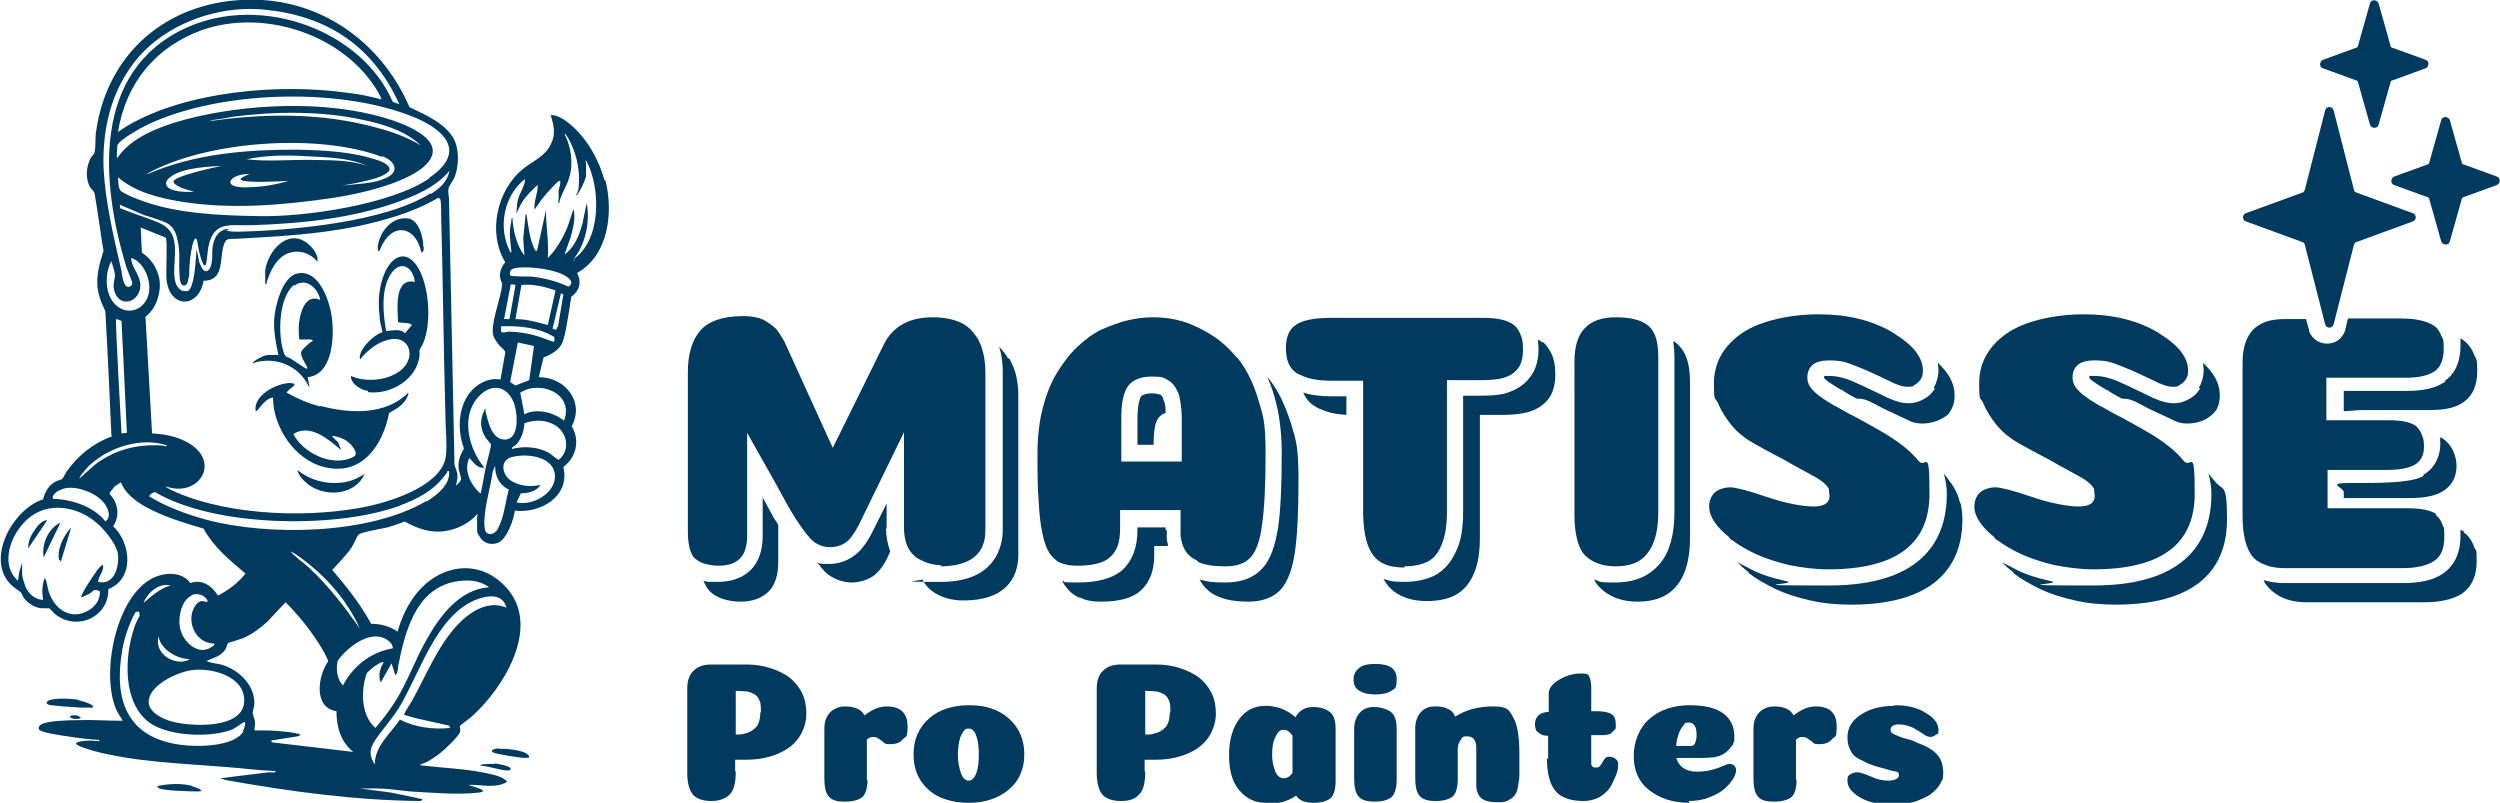 <?xml version="1.0" encoding="UTF-8"?> <svg xmlns="http://www.w3.org/2000/svg" id="Layer_1" version="1.1" viewBox="0 0 417.6 134.1"><defs><style> .st0 { fill: #003a5e; } </style></defs><path class="st0" d="M101,30.2c-.9-3.4-2.9-7-5.6-9.3-.9-.8-2.2-1.7-3.4-1.7.5,1.8.9,3.2,0,4.9-.9,2-3,2.8-4.6,4.1-4.4,3.5-6,10.7-3,15.6-.9,1.1-1.2,2.3-.5,3.6-.2,2.3-1.6,5.6-1.6,7.9,0,1,.5,1.6,1.1,2.4.3.3,1,.8,1,1.2l-.8,4.5c-2-.4-4.1.8-5.2,2.3-1.9,2.5-2,6.3-.9,9.2-.6,1.1-1,2-.9,3.2,0,.5.5,1.7.4,2,0,.2-.6.9-.8,1,0-.6.3-1,.2-1.7,0-.7-.5-1.5-.5-2,0-.2,0-.4,0-.7-.3-14.5-.6-28.9-.9-43.4,0-.6-.2-1.1-.1-1.7,0-.5.9-1.5,1.1-2.2.6-1.6.7-4.1,0-5.8-1.3-2.9-4.9-4.4-7.6-5.7C64.1,7.9,55,.7,43.8,0c-14.4-.8-25.9,7.9-27.8,22.3-.1,1,0,2.2-.2,3.1,0,.3-.6.8-.7,1.1-.7,1.4-.8,3.1-.2,4.5.2.5.8.9.9,1.3.4,2.1,1.3,8.8,1.5,9.6-.6,1.9-1.5,4.6-.8,7.2.4,1.6.7,1.9,1.1,2.9.4,7,.7,13.9,1,20.5,0,.1,0,.3.1.4-3.1,1.1-5.7,3.2-7.6,5.9-.2.3-.5,1-.7,1.2-.1.1-.9.3-1.2.5-1.1.6-1.7,1.7-2,2.9-5.5,1.8-10.3,11.3-4.3,15.1.9.6.6.6,1.1,1.4.7.9,1.8,1.6,2.9,1.7.4,0,1,0,1.3,0,.2.1.9,1,1.3,1.2,3.7,2.6,8.7.1,8.6-4.4,4.4-1.7,3.8-7.7.8-10.5,1.2-1.7.8-4-.6-5.4,0-.3.7-1,.9-1.3.1,0,1-.7,1-.6,1,2.4,3.6,3.9,5.8,4.9,2.6,1.2,5.3,2,8,2.8,1.7,3.1,4.4,5.3,7,7.5-1.2,1.6-2.9,2.8-4.6,3.7-1-1.7-2.7-2.8-4.6-2.1-1.5-2.1-4.7-1.8-6.7-.6-5.9,3.4-8.3,16.1-5.6,21.9.3.6.7,1.1,1,1.7-2.6,0-5.1-.2-7.7-.1-1.3,0-4.9.1-5.9.7-.3.2-.5.4-.4.8.2.6,4.1,1.1,4.8,1.2,1.8.3,3.6.5,5.3.6,0,.2,0,.2-.2.2-.4,0-.9-.1-1.3-.1-.5,0-1.8.1-2.2.3,0,0-.1,0-.2.2,0,.4,2.3,1,2.8,1.2,7.2,1.9,14.6,2.1,22,2.7,2.9.2,5.7.6,8.6.7-.2.4-.8.2-1.2.2-2.7.3-5.4.7-8.1,1l.9.3c10.7,1.9,21.6,3.4,32.6,3.5l.3-.3-5.2-1.1-5.3-.7c.9,0,1.7,0,2.6,0,1.9,0,3.8.3,5.8.5,3.4.2,8.1.6,11.4.2.1,0,.8-.1.8-.3l-.4-.3-2.1-.7c2.1-.1,4.5.7,6.5-.5-.7-1-2.5-1.2-3.7-1.5-3.4-.7-6.8-.8-10.2-1.2-.1,0-.6,0-.6-.2,1.1-.3,2.3-1.1,3.2-1.8.8-.6,3-2.7,3.4-3.5.2-.4,0-.9,0-1.1,0-.1,1.8-1.4,2.1-1.7,5.2-4.7,11.4-14.7,5.9-21.2-4.7-5.5-11.9-4.1-15.8,1.5-1.2,1.7-2,3.6-2.6,5.6-1.3-.9-2.8-1.3-4.4-1.3-1.8-3.3-4.1-6.2-6.5-9,1.1-1.2,2.3-2.4,3.2-3.7.4-.6.9-1.9,1.2-2.2.4-.4,3.9-1,4.8-1.2,1-.3,2-.6,2.9-1,2.1,1.2,4.4,2,6.8,1.6,2-.3,4-1.3,5.3-2.8.2,0,0,.3,0,.4,0,.7,0,1.5,0,2.2s.3.9.4,1.1c.6,1.1,1.8,1.5,3,1.1,1.6-.6,2.7-3.9,2.9-5.4,4.3.5,9.3-2.4,8.1-7.3,2.2-1.6,2.8-4.5,1.4-6.8,2.2-4.1-1.1-8.2-5.5-8.2l.8-3.3c1.1-.4,2.6-1.2,3.1-2.4.6-1.3,1-4.6,1.3-6.2,0-.5.2-1,.2-1.5,1.4-1,1.8-2.5,1-4,5.3-3,6.1-10.2,4.7-15.6ZM71.9,32.3c-7.6,4.8-23.1,6.2-32.1,6.4-.7,0-1.4,0-2-.2l.5-.3c-1.8.1-2.6,1.5-2.8,3.2-.1.7,0,1.5-.1,2.2-.3,2.2-1.4,2-1.8.9-.1-.2-.3-.5-.4-1.1-.2-1.2-.4-1.7-.4-1.7,0,0-.2,7.6-1.8,6.9-.3.1-.6,0-1-.3-2.1-1.9.4-7-1.6-9.7-.8-1.1-2.1-1.5-3.4-2-1.4-.5-3.4-1.2-4.9-1.8,0,0-.1-.6-.1-.6.2.1,3.5,1.5,4,1.7,1.2.4,3.1.9,4.1,1.5.9.6,1.3,1.5,1.5,2.5.6,2.2.2,3.9.4,6.1,0,.5.1,1.7.7,1.7.3,0,.5-.2.6-.4l.3-1.3c0-4,1-7.7,1.4-5.5.3,2.2.7,3,.9,3.5h0c0,.3.4.4.5.2.1-.2.3-2.4.4-2.9.9-4.7,3.9-3.5,7.8-3.7,8-.3,15.8-1.1,23.4-3.7,3.3-1.2,6.8-2.6,9.1-5.4-.4,1.9-1.6,2.9-3.1,3.9ZM31.5,74c-1.9-1.1-4-1.5-6.1-1.6l-1.1-19.5c1.9-1.4,2.7-4.3,2.3-6.4-.4-1.9-1.5-3.4-2.9-4.3l-.2-4.2,4.2,1.7c.3.5,0,5.8.1,6.8.4,5.1,5.4,5.1,6.2.4,3.4,0,2.7-3.5,3.3-5.7.4-1.4.7-1.3,2-1.3,7-.4,13.4-.7,20.4-2.1,4.6-1,9.3-2.3,13.4-4.7h.3c.1,0,.2.3.2.4.1.7.1,2.1.1,2.9.3,11,.4,21.9.7,32.9,0,2.2.3,4.5.1,6.7-.4,4.9-8.7,7.6-12.7,8.5-9.6,2.1-23.1,1.7-32.2-2.2-.6-.3-1.5-.6-2-1.1,5.4,2.1,9.5-3.9,3.9-7.2ZM19.5,53.3c.3.1.8.3.8.3l.9,18.7c-.2,0-.9.1-.9.1,0,0-1.1-19.2-.9-19.1ZM71.7,29.8c-6.4,4.4-21,6.5-28.6,6.3-6.2-.1-13.4-.4-19.2-2.5-.9-.3-3-1.1-3.7-1.7-.5-.4-.4-1.7-.5-2.3,2.9,2.5,6.9,3.5,10.7,4.1,8.1,1.3,16.7.6,24.9-.6,4.3-.6,13.6-2.6,16.3-6.1,3-3.9-4.6-6.5-7.3-7.3-10.1-3-23.3-2.4-33.5.3-4,1.1-8.9,2.9-11.2,6.4-.2,0,0-1.8,0-2.1.2-.9,4.2-3.1,5.1-3.5,11.8-5.6,31.3-6.2,43.5-1.6,5.5,2,10.3,5.9,3.5,10.5ZM63.9,26.1c1.4.5,3,2,1.2,3.3-1.5.9-3.1,1.1-4.8,1.3-1.1.1-2.1.2-3.2.3h0c1.7-.3,11.8-1.8,6.4-4.1-4.5-1.6-9.3-1.8-14.1-1.9-8.4,0-17,.7-24.8,4.1,0,0,0-.1,0-.1,9.9-5.5,28.6-6.8,39.2-2.8ZM34.7,20.3l1.1-.3c1-.1,2.1-.3,3.1-.5,6.9-.9,14.8-1,21.6.5,3.4.7,7.2,1.8,9.8,4.3-2.3-1.4-4.8-2.3-7.5-3-9.1-2.5-18.8-2.4-28.2-1ZM48.2,30.2s-3.1,1.1-7.3,1.1-2.3-2.4.8-2.2c0,0-1.6.5-1.5.9.2.4,3.3.5,8.1.2ZM41.2,26.6c3.3-.7,6.7-.7,10.1-.5,3.4.2,6.9.2,10,1.6,0,0,0,0,0,0-3.2-1.1-6.7-.9-10-1-3.1,0-7.2.3-10.1-.1ZM32.4,32c-1.4.2-5.5,0-4.5-1.9,1.6-1.9,5.6-2.2,9.1-2.4-3.7.8-7.9,1.9-8,2.6-.1.7,2.1,1.4,3.4,1.7ZM19.7,22.1c1.3-8.2,6.3-14.3,14.1-17.1,10.4-3.6,23.7.8,29.3,10.3.1.2.7,1.2.6,1.3-1.9-.5-3.8-.9-5.7-1.1-11.2-1.6-26.8-.3-36.7,5.5l-1.7,1.1ZM17.3,28.2c-.2-5.8.9-11.6,4.2-16.5C26.1,4.6,35.6.8,44,1.6c10,.9,18.1,5.6,22.7,15.8-.3-.1-.9-.3-1.1-.4C60.5,5.2,43.9-1.1,31.2,4.6c-15.9,7.2-14.4,25.8-10.1,40,.2.6.9,2.2,1,2.6,0,.4-.2.6-.5.7-1,.3-1.2-2-1.3-2.6-1.3-5.7-2.7-11.4-3-17.2ZM18.6,43.5c0,.2.6,2,.6,2.3,0,1.1-.5,1.7,0,3.1.8,2.2,3.4,1.8,4.1-.3.7-2.2-1.3-3.6-1.4-5.5,2.1.5,3.8,4.2,2.7,6.7-1,2.3-3.7,2.8-5.4,1-1.9-1.9-1.6-5.7-.5-7.3ZM10.7,81.6c2-.5,5,.6,6.4,2.1.8.8,1.7,2.6.5,3.4-.9-1.2-2.3-2.1-3.7-2.7-1.7-.7-3.3-1-5.1-1.1-.1-.9,1.2-1.5,1.9-1.7ZM19.6,92c.5,2.1-.3,5.9-3.2,5.2,0-1,1-1.7.8-2.8-.2-.2-1.2,1.1-1.2,1.2-.3.4-2.7,3.9-2.4,4.2.4-.2.9-.4,1.3-.6.7-.4.7-1,1.8-.4,0,1.4-.7,2.4-1.8,3.1-2.9,1.8-5.7,0-6.7-2.9-.3-.8-.3-1.7-.7-2.5-.5,1.2-.5,2.4-.3,3.7-1.3,0-2.4-1-2.9-2.1-.2-.5-.6-1.7-.6-2.2v-1.9l-.5,1.6-.2,1.4c-3.4-3-.8-8.8,2.4-10.9,3.3-2.3,7.9-1.3,10.8,1.3,1.2,1,3,3.2,3.4,4.7ZM16,77.5l-2.7,2.4c-.2-.2,1.6-2.2,1.9-2.4,3.3-2.9,8.5-4.5,12.7-3.1-.1.3-.7,0-1,0-4.1-.2-7.6.7-10.9,3.1ZM32,99.4c1-.4,2.3,0,2.7,1-.2.3-.5,0-.9,0-1,0-1.7,1.5-1.8,2.4-.3,2.3,1.3,4.7,3.8,4.7,0,.3,0,.2-.1.3-2.5,2.2-5.5-.8-5.7-3.4-.2-1.6.4-4.2,2-4.9ZM28.5,97.8c-1.8.5-3.1,1.7-4.5,2.9.6-1.7,2.6-3.4,4.5-2.9ZM26.5,106.2c0,1.5,2.2,3.8,5.2,3.9-1.9,1.3-6.1-.5-5.2-3.9ZM24.9,116.7c.6-2.6,5.1-4.6,7.5-4.8,3.2-.3,8.4,1.1,8.4,5.1,0,5-9.4,4.4-12.5,3.4-1.5-.5-3.9-1.7-3.4-3.7ZM40.7,122.1c-1.5,2.7-7.9,2.7-10.6,2.3-8.9-1.2-11.1-7.5-9.7-15.7.3-1.8,1-4.2,2.2-6.4.5-.3.8-.2.7.6-.4.7-.7,1.4-.9,2-1.6,4.8-2,12.6,2.7,15.9,3.2,2.2,10.2,2.5,13.8,1,.4-.2,1.8-1.2,1.9-1.2.4,0-.1,1.3-.2,1.5ZM45.3,123.7l4.4-.7.5-.2c0-.3-2.5-.6-2.8-.6-1.6-.2-3.3-.2-4.9-.2,0-.5.1-.8.1-1.3,0-.5-.4-1.3-.4-1.6,0-.3.3-1.2.3-1.6,0-3.2-2.7-5.7-5.6-6.5-.8-.2-1.6-.2-2.4-.6,1.1-.5,2.5-.8,3.2-2,.1-.2.3-.9.4-1,0,0,2-.6,2.5-.8,1.6-.7,2.9-1.7,4.1-2.8l3-3.2c2,2,3.9,4.3,5.5,6.8.3.4,1.7,2.8,1.6,3.1-1.7,2.4-2.5,7.7,1.4,8.3,0,2.6.7,5.1,2.8,6.8l-13.6-1.6ZM84.6,101.5c-3.1-1.3-6.1.7-8.2,2.9-3.4,3.7-5.2,8.4-7.6,12.7-.2.3-1.4,2.2-1.3,2.3,2.5.8,5,1.2,7.5,1.8l.2.4c-2.8.3-5.9-.1-8.4-1.4-1.6,2.4-4.2,4.4-4.2,7.5-1-1.6-.9-2.6.1-4.1,1.2-1.8,2.7-3.4,3.9-5.3,3.5-5.7,6.1-15.1,12.6-18,1.9-.8,4.7-1.4,5.4,1.2ZM66.5,111.3c1.1-5.5,2.8-12.7,9.3-14.1,2-.4,4.2-.4,5.9.9-4.8.3-8.1,4.6-10.3,8.5-2,3.4-3.3,7.3-5.4,10.6-1,1.6-2.1,3-3.3,4.4-2.8-2.5-2.2-7.2-1.4-9.2.8-.8,1.7-1.5,2.5-1.8,0,0,.2,0,.3,0-.6,1-1,2.3-.5,3.4l1.8-3.2.6,1.9c.3.2.5-1,.5-1.2ZM63.9,106.5c.7.2,1.8,1,1.7,1.8-3.6.6-6.7,3-8.3,6.2-1-1-1.2-2.7-.9-4.1,1.6-2.3,5-4.8,7.5-3.9ZM60.1,105c-2.5-3.6-5.2-7.1-8.4-10.1-1.1-1-2.3-1.8-3.2-2.8.5.2,1.1.6,1.5.9,4.2,3,8,7.2,10.1,12ZM71.2,83.7c-9.5,5.6-26.3,5.9-36.8,3.1-3.2-.9-6.6-2.1-9.5-3.9.2-.4.6-.6,1-.7,10,5.9,30.1,6.1,40.5,2.4,3.5-1.3,6.2-2.7,8.3-5.7,0-.1,0-.3.3-.2.3,2.2-2.1,4.1-3.8,5.1ZM85.3,47.6c.1-.2.8-.1.8.1l-1,5.6h-.9s1.1-5.7,1.1-5.7ZM80.2,82.4c-1.6-1.4-2.8-3.9-1.8-5.9.7.7,1.3,1.8,2.5,1.6-2.6-3.1-4-8.5-1-11.8,2.1-2.3,4.7-2,5.9.9.7,1.7,1.1,6.6-1.8,6.2-2-.3-2.5-3.2-2.9-4.7,0-.1,0-.3,0-.3-.2-.2-.2,0-.2.2-.8,1.5-.7,3.2.3,4.6.2.3.8.9.8,1,.1.3-.6,2.7-.7,3.2-.4,1.6-.6,3.3-1,5ZM85.2,63.9l1.3-6.7,2.7.6-.8,5.7-2.3.9-.9-.6ZM83.2,88.3c-.4.7-1.3,1.3-2,.6-.3-.4-.3-1.3-.3-1.8.1-2.7,1-5.6,1.4-8.3l.4-1c0,1.8.7,3.2,2.3,4-.6,2-.8,4.7-1.8,6.4ZM86.3,83.9l.7-1.5c1.2,0,2.6-.3,3.3-1.4-1.7.4-3.8.2-5.2-.9-1.4-1.2-1.5-3.4.6-3.8,2.5-.6,7,0,7,3.3,0,2.9-3.9,5-6.5,4.3ZM93.3,76.8c-.6-.3-1-.8-1.7-1.2-1.8-1-4.2-1.1-6.1-.6,0-.4.5-.5.7-.7.9-1,1.3-2.2,1.4-3.6,1.6-.6,3.4-.6,4.9.2,2.3,1.2,2.9,4.4.7,6ZM94.3,70.3c0,0-.9-.6-1.1-.7-1.6-.9-3.9-1.3-5.6-.4l-.7-3.6c3.3-2.2,9.1.2,7.3,4.7ZM92.6,57.1c-1-.2-1.9-.7-3-1-1.3-.4-3.2-.7-4.6-.7-.3,0-1.1.3-1.3,0v-.9c3.1-.1,6.3.2,8.9,1.8v.9ZM86.1,53.3l1-5.7c1.9-.2,3.9.3,5.7.9l-1.3,5.8c-1.8-.5-3.6-1-5.4-1ZM93.1,54.6l-.2.5-.6-.2,1.4-5.9.4.2-.9,5.4ZM95,47.9c-2-.9-4.1-1.5-6.3-1.7-.5,0-3.4,0-3.5-.2-.2-1.1.6-1.2,1.4-1.3,2.2-.2,6.6.3,8.3,1.7.6.5.8,1.1,0,1.5ZM96.1,43.4c0,0-.3.2-.4,0,2.1-2.5,2.9-6.3,2.3-9.5l-.7,3.4c-.5,1.9-1.3,4-3,5.2l1-2.8c.4-1.5.9-3.2.5-4.8l-1,3c-.8,1.9-1.8,3.7-3.3,5.2.2-2.6-.3-5.3-.3-8l-1.5,6.8c-.3,0-.2,0-.3-.1-.9-1.6-1.1-3.8-1.4-5.6,0-.1,0-.5-.2-.4l-.4,4,.2,2.9c-1.3-1.7-1.9-4.2-2-6.3-.2,0-.2.4-.2.6-.4,2.1-.2,2.8,0,4.8,0,.1.1.4-.1.4-2.2-4-1.2-9.5,2.4-12.3,0,1.2-.9,2.3-1.2,3.5-.2.8-.1,1.5-.3,2.3.4-.6.6-1.3,1-1.9.6-1,1.7-2.1,2.6-2.9.1,1.4-.7,2.7-.5,4.1.5-.7,1-1.5,1.6-2.2.3-.4,2.2-2.5,2.5-2.6.2,0,.2.1.2.3,0,.5-.3,1-.3,1.5,0,.6.1,1.3-.1,1.9h.2c.3-1.5,1.3-2.8,1.7-4.3.7-2.3.3-5.1-.8-7.2.3,0,.2,0,.3.2,1.5,2.2,2.3,5.5,2.1,8.1,0,.6-.1,1.4-.5,1.9.3,0,.2,0,.3-.2.4-.5,1.4-2.5,1.4-3.1s0-1.4,0-2.1c0,0-.2-.3,0-.4,2.5,4.5,2.6,13.6-2.3,16.6Z"></path><path class="st0" d="M13.1,116.9c-1-.2-4.3-.4-5.1.2-.6.4.2.7.6.7,1.5.2,3.5.3,5,.4.6,0,1.3,0,1.9,0,.5-.5-2.1-1.2-2.3-1.2Z"></path><path class="st0" d="M32.2,131.3c-1.8-.5-4-.4-5.9,0,0,.2.1.3.3.4,1,.4,5.2.5,6.4.5.2,0,.4,0,.6-.1.2-.2-1.2-.7-1.4-.7Z"></path><path class="st0" d="M83.5,125c-.4,0-1.9.2-1.1.7.6.3,4.5.9,5.3.9.3,0,.5,0,.7-.1,0-.1,0-.3-.2-.4-.6-.8-3.8-1.1-4.8-1Z"></path><path class="st0" d="M82.7,127.6c-.7,0-1.5,0-2.2.1-.2,0-.2,0-.2.2,1.4.1,3,.7,4.4.8.2,0,.5,0,.6-.2.1-.6-2.3-.9-2.7-1Z"></path><path class="st0" d="M11.7,119.6c0,.7,1.8.5,1.8.3-.5-.5-1.2-.5-1.8-.3Z"></path><path class="st0" d="M53.5,67.9c-2-.5-3.8-1.3-5.6-2.3-.1-.2,1.1-1,1.3-1.3,0-.4-.9-.3-1.1-.3-2.2.2-5.8,2.1-5.4,4.7.4-.1.6-.6.9-.9.5-.6,1.2-1.3,2-1.4,0,4.9,3.6,10.4,8.5,11.6,6.3,1.6,9.8-3.5,10.9-9,1-.6,2-1.1,2.7-2.1.2-.3.6-1,.5-1.3-3.8,3.8-9.8,3.5-14.7,2.2ZM58.4,76.6c-3.3,1.2-7.8-1-9.4-4.1,2.8-1.8,5.9.9,8,2.7,0,0-.5-1.3-.6-1.4-.2-.2-1-.9-.9-1,1.5.2,2.8.8,3.6,2.1.6,1,.4,1.3-.7,1.7Z"></path><path class="st0" d="M61.4,65.5c3.8.5,8.3-2.1,8.7-6.2,0-.3-.1-.6,0-.8,0-.2.5-.9.6-1.2,1.4-3.4,1-9.1-.7-12.3-1.8-3.3-4.3-2.6-5.7.5-1,2.2-1.2,4.9-.9,7.2,0,.9.3,1.9.5,2.8-1.5.4-4,2.9-3.8,4.4.2.2.2-.1.4-.3,1.1-1.2,2.6-2.4,4.2-2.8,3.7-1.1,5,2.9,2.2,5.1-2.2,1.7-5.8,2-8.3.9,0,1.4,1.8,2.4,2.9,2.5ZM67.6,55.6c-.8-.7-2-.4-3.1-.3-.5-2.8-.9-6.8.7-9.4,1.6-2.6,3.8-1.4,4.1,1.2-3.5-.8-2.9,4.6-2.8,6.7.1.2,2,0,2.3.5l-1.1,1.3Z"></path><path class="st0" d="M44.5,47.3c.6-1.9,1.5-4,3.4-4.9,1.8-.8,3.9-.2,5.1,1.3.3-1.1-.9-2.5-1.7-3.1-3.3-2.5-6.6,1.4-7,4.6,0,.6,0,1.4,0,2s.2.2.2.2Z"></path><path class="st0" d="M63.4,41.9c1.7-4.7,5.9-4.6,7,.3.5-.2.4-.8.3-1.2,0-1.4-.8-4.3-2.5-4.5-2.7-.4-4.8,2.2-5.1,4.7,0,.1,0,1,.2.7Z"></path><path class="st0" d="M49.7,78.6c.2.9,1.1,1.8,1.9,2.4,2.9,2.1,7.7,1.7,9.3-1.8l-1.5.8c-3.1,1.3-7,.7-9.6-1.4Z"></path><path class="st0" d="M51.7,64.7l-.3-1.7c4-.4,4.4-6.2,4.1-9.3-.2-2.8-2-8.9-5.9-8-2.5.6-3.7,5.6-3.8,7.7-.1,2,.3,4,.7,5.9h-1.7c-.7,0-2.2.8-2.7,1.4,3.8-1.3,7.8.3,9.5,3.9ZM49.2,47.7c1.9-1.4,3.9.4,4.3,2.4-2.7-1.2-3.5,2.6-3.6,4.5,0,.7,0,1.4.1,2.1.6,0,1.3,0,1.9,0,0,0,.2.1.3.1v.2c-.4.1-1.8,1.4-1.9,1.8-.1.8.7,1.9,1,2.5,0,.1.1.2,0,.3-.3,0-2.1-1.3-2.6-1.6-.7-.5-.9-.1-1.3-1.1-1-2.9-.9-9.2,1.7-11.3Z"></path><path class="st0" d="M7.3,93.1l2.8-5.8c-2,.9-3.2,3.6-2.8,5.8Z"></path><path class="st0" d="M10,93.5c0,.2,0,.2.2.2l1.7-5.6c-1.2,1.2-2.5,3.8-2,5.5Z"></path><path class="st0" d="M5.9,88.4c-.7.9-1.2,2-1.2,3.2l3.2-4.7c-.9,0-1.6.9-2.1,1.6Z"></path><path class="st0" d="M52.4,74.5c0,0,0,0,0-.1h0Z"></path><g><path class="st0" d="M122.9,128.9c0,1.8-.3,3.1-1,3.8s-1.7,1.1-3.1,1.1-2.4-.4-3-1c-.6-.7-1-1.9-1-3.7v-14.1c0-1.4.4-2.4,1.1-3,.7-.7,1.7-1,2.9-1h5.9c1.4,0,2.8.2,4,.6,1.2.4,2.3.9,3.2,1.6s1.6,1.6,2.1,2.6c.5,1.1.7,2.2.7,3.5s-.5,2.9-1.4,4.1c-.9,1.2-2.1,2-3.6,2.6-1.5.6-3.2.9-5,.9h-1.9v1.9ZM127.1,119c0-.8,0-1.5-.2-1.9-.2-.5-.4-.8-.8-1.1-.4-.2-.8-.4-1.3-.5-.5,0-1.1-.1-1.9-.1v7.3c.6,0,1.2,0,1.6-.2.5-.1.9-.3,1.3-.6s.7-.6.9-1.1c.2-.5.3-1.1.3-1.8Z"></path><path class="st0" d="M144.9,130.3c0,1.3-.3,2.3-.8,2.8-.6.5-1.5.8-3,.8s-2.2-.3-2.7-.9c-.5-.6-.7-1.6-.7-3v-8.2c0-.8.1-1.4.4-2s.7-1,1.2-1.3c.5-.3,1.1-.5,1.8-.5,1.7,0,2.8.5,3.3,1.5,1.3-1,2.5-1.5,3.7-1.5,2.3,0,3.5,1.1,3.5,3.3s-.3,1.6-.8,2.2c-.5.6-1.2.8-2,.8s-.9,0-1.2-.3-.6-.4-.8-.6c-.3-.2-.5-.3-.9-.3-.5,0-.9.2-1.1.5v6.7Z"></path><path class="st0" d="M161.8,134.1c-1.7,0-3.3-.3-4.7-.9-1.4-.6-2.5-1.6-3.3-2.8s-1.2-2.7-1.2-4.4c0-2.5.9-4.5,2.6-6,1.7-1.5,4-2.2,6.7-2.2s4.9.7,6.6,2.2c1.7,1.5,2.6,3.5,2.6,6s-.9,4.5-2.6,5.9c-1.7,1.4-3.9,2.2-6.6,2.2ZM163.5,126c0-1.2-.1-2.2-.4-3-.3-.9-.7-1.3-1.3-1.3s-.7.2-1,.7c-.3.4-.5,1-.6,1.6-.1.6-.2,1.3-.2,2.1,0,1.1.2,2.1.5,3,.3.9.8,1.3,1.3,1.3s1-.4,1.3-1.3c.3-.8.4-1.8.4-3Z"></path><path class="st0" d="M191.3,128.9c0,1.8-.3,3.1-1,3.8-.7.8-1.7,1.1-3.1,1.1s-2.4-.4-3-1c-.6-.7-1-1.9-1-3.7v-14.1c0-1.4.4-2.4,1.1-3,.7-.7,1.7-1,2.9-1h5.9c1.4,0,2.8.2,4,.6,1.2.4,2.3.9,3.2,1.6.9.7,1.6,1.6,2.1,2.6s.7,2.2.7,3.5-.5,2.9-1.4,4.1-2.1,2-3.6,2.6c-1.5.6-3.2.9-5,.9h-1.9v1.9ZM195.5,119c0-.8,0-1.5-.2-1.9-.2-.5-.4-.8-.8-1.1-.4-.2-.8-.4-1.3-.5-.5,0-1.1-.1-1.9-.1v7.3c.6,0,1.2,0,1.6-.2.5-.1.9-.3,1.3-.6s.7-.6.9-1.1c.2-.5.3-1.1.3-1.8Z"></path><path class="st0" d="M211.4,134.1c-1.8,0-3.2-.7-4.4-2.1-1.2-1.4-1.7-3.4-1.7-5.9s.6-4.5,1.7-6c1.1-1.5,2.6-2.2,4.4-2.2s3.5.6,5,1.9c.6-1.1,1.6-1.7,2.9-1.7s2.1.3,2.8.8,1,1.5,1,2.9v8.7c0,1.3-.3,2.3-.8,2.8-.6.5-1.5.8-2.9.8s-2.4-.4-2.9-1.2c-1.4,1-3.1,1.4-5,1.4ZM215.9,122.9c-.4-.6-.9-1-1.5-1s-1,.4-1.4,1.3c-.4.8-.5,1.8-.5,2.9s.2,1.9.5,2.7c.3.8.8,1.2,1.4,1.2s1.1-.3,1.5-.9v-6.2Z"></path><path class="st0" d="M226.1,113.4c0-.7.3-1.3.9-1.8.6-.5,1.5-.7,2.7-.7,2.4,0,3.6.8,3.6,2.5s-.3,1.6-.9,2c-.6.4-1.5.6-2.7.6s-1.9-.2-2.6-.6-1-1-1-1.9ZM233.3,130.3c0,1.3-.3,2.3-.8,2.8-.6.5-1.5.8-2.9.8s-2.2-.3-2.7-.9c-.5-.6-.7-1.6-.7-3v-8.2c0-1.1.3-2,.9-2.7.6-.7,1.4-1,2.4-1s2.1.3,2.8.8,1,1.5,1,2.9v8.7Z"></path><path class="st0" d="M246.6,124.9c0-1.2-.5-1.9-1.5-1.9s-.8.2-1.1.6c-.3.4-.5.9-.5,1.5v5.1c0,1.4-.3,2.3-.8,2.8-.6.5-1.5.8-2.9.8s-2.2-.3-2.7-.9c-.5-.6-.7-1.6-.7-3v-8.2c0-1.1.3-2,.9-2.7.6-.7,1.4-1,2.4-1s1.6.1,2.1.4c.6.2,1,.7,1.3,1.3,1.7-1.1,3.8-1.7,6.3-1.7s2.7.6,3.4,1.9c.7,1.2,1,3.3,1,6.1s0,2.5,0,3.4c0,.9-.2,1.6-.3,2.3-.1.6-.4,1.1-.7,1.4s-.7.5-1.1.7-.9.2-1.6.2c-1.2,0-2.1-.2-2.7-.7-.5-.5-.8-1.2-.8-2.1v-6.2Z"></path><path class="st0" d="M258.6,126.8v-3.9c-.6,0-1-.1-1.3-.3s-.6-.4-.7-.6c-.1-.3-.2-.6-.2-1,0-1.3.8-2,2.3-2.1v-3.1c0-.8.6-1.6,1.8-2.3,1.2-.7,2.4-1,3.6-1s1.2.2,1.4.6c.2.4.3,1.1.3,1.9v3.8h.9c1.2,0,2.1.2,2.5.5.5.3.7.9.7,1.7s0,.7-.2.9-.4.4-.6.6-.7.2-1.1.3c-.4,0-.9,0-1.6,0h-.6v3.7c0,.4,0,.6,0,.9s0,.4.1.5.2.2.3.3c.1,0,.3,0,.4,0,.3,0,.5,0,.7-.3s.3-.4.4-.6.2-.4.4-.6.4-.3.6-.3c.5,0,.9.1,1.2.4.3.2.4.5.4.9,0,.6-.1,1.2-.4,1.9s-.6,1.4-1,2c-.4.6-1.1,1.2-1.8,1.6-.8.4-1.7.6-2.6.6-2.2,0-3.8-.6-4.7-1.7-.9-1.1-1.4-2.9-1.4-5.5Z"></path><path class="st0" d="M282.2,134.1c-2.7,0-4.9-.7-6.7-2.1-1.8-1.4-2.6-3.3-2.6-5.7s.9-4.7,2.6-6.2c1.7-1.5,4-2.3,6.7-2.3s4.5.5,5.7,1.4c1.2.9,1.8,2.2,1.8,3.8s0,.6-.1.9c0,.3-.2.6-.4.8-.2.3-.4.5-.7.8s-.6.4-.9.6c-.4.2-.8.3-1.3.4-.5,0-1,.1-1.6.1h-4.7c.2.7.6,1.3,1.2,1.7.6.4,1.3.6,2.2.6s1.9-.1,2.9-.4c.4-.1.9-.3,1.4-.5.5-.2.9-.4,1.1-.4.4,0,.7.1.9.3.2.2.3.5.3.8s-.2.9-.5,1.4c-.4.6-.8,1.1-1.5,1.7s-1.5,1-2.5,1.4c-1,.4-2.2.6-3.4.6ZM280,124.6c1.5,0,2.4,0,2.5,0,.3,0,.6-.2.7-.6.1-.3.2-.7.2-1.2,0-1.4-.4-2.1-1.3-2.1s-.6.2-.9.5-.6.8-.8,1.4c-.2.6-.4,1.3-.4,2Z"></path><path class="st0" d="M300.1,130.3c0,1.3-.3,2.3-.8,2.8-.6.5-1.5.8-3,.8s-2.2-.3-2.7-.9c-.5-.6-.7-1.6-.7-3v-8.2c0-.8.1-1.4.4-2s.7-1,1.2-1.3c.5-.3,1.1-.5,1.8-.5,1.7,0,2.8.5,3.3,1.5,1.3-1,2.5-1.5,3.7-1.5,2.3,0,3.5,1.1,3.5,3.3s-.3,1.6-.8,2.2c-.5.6-1.2.8-2,.8s-.9,0-1.2-.3-.6-.4-.8-.6c-.3-.2-.5-.3-.9-.3-.5,0-.9.2-1.1.5v6.7Z"></path><path class="st0" d="M316.5,117.8c2.1,0,3.8.4,5.2,1.3,1.4.8,2.1,1.8,2.1,2.8s-.1.6-.4.8c-.2.2-.6.4-.9.4s-.7-.1-1.1-.4-.8-.5-1.1-.7-.8-.5-1.4-.7c-.6-.2-1.2-.3-1.8-.3s-1.3.3-1.3.8.2.7.7.9c.4.2,1.1.5,1.9.7.9.2,1.5.5,1.9.7,1.7.6,2.8,1.3,3.4,2.1.6.7.9,1.7.9,2.9s-.2,1.2-.5,1.8c-.3.6-.8,1.1-1.5,1.7-.7.5-1.6.9-2.7,1.3-1.1.3-2.4.5-3.9.5-2.9,0-5-.7-6.4-2-.7-.6-1-1.3-1-2s.1-.8.4-1c.3-.2.7-.4,1.2-.4s1.3.3,2.3.7c1,.5,2,.7,2.9.7s1.8-.3,1.8-.9-.3-.6-1-.7c-.6-.2-1.5-.4-2.5-.7-1-.3-1.9-.6-2.5-1-1-.4-1.7-.9-2-1.6-.4-.6-.6-1.4-.6-2.3,0-1.6.7-2.8,2.2-3.8,1.5-1,3.4-1.5,5.7-1.5Z"></path></g><g><path class="st0" d="M404.8,79.5c-2.3,1.5-10.8,1.1-13.3,1.2s0,.8,0,1.5c0,.6,0,1,0,1,.3,0,.9,0,1.7,0,3,0,8.8,0,9.1,0,3,0,5.1-.4,6.6-1.8,2.3-2.1,1.7-6.4-.8-8.1-.5-.4-.5-.3-.5.3.2,2.3-.8,4.6-2.8,5.7h0Z"></path><path class="st0" d="M411.6,88.8c-.2-.1-.4-.2-.6-.3,0,.3,0,.6,0,1,0,3.6-1.6,5.4-2.9,6.3-1.6,1.1-3.8,1.6-6.8,1.6h-19.7c-1.3,0-2.5-.2-3.5-.5.2.5.5.9.8,1.2.5.6,1.1,1,1.9,1.5,1.3.7,2.8,1,4.5,1h19.7c2.7,0,4.7-.5,6.2-1.4,1.6-1.1,2.5-2.9,2.5-5.4s-.1-1.6-.4-2.4c-.4-1.1-1-2-1.8-2.5Z"></path><path class="st0" d="M408.5,63.7c-1.5,1.1-3.6,1.6-6.5,1.6h-10.5v3.4c0,0,2.7-.2,2.7-.2h11.6c2.6,0,4.5-.4,5.8-1.4,1.4-1,2.2-2.7,2.2-5.1s-.2-1.9-.5-2.7c-.4-1.1-1.1-2-2-2.6,0,0-.2-.1-.3-.2,0,.4,0,.8,0,1.2,0,3.4-1.4,5.1-2.6,5.9Z"></path><path class="st0" d="M369.8,80.2c-.3-.4-.6-.7-.9-1.1.3,1.1.5,2.2.5,3.4,0,7-3.4,15.3-19.7,15.3s-4.8-.2-7-.7c-2.3-.5-4.3-1.1-6-2h0c-.8-.4-1.5-.8-2.3-1.2.5.5,1.1,1.1,1.8,1.6h0c0,.1.2.2.2.3,1.3,1,2.8,1.8,4.4,2.6,1.7.8,3.6,1.4,5.8,1.9,2.2.5,4.5.7,6.8.7,15.4,0,18.6-7.7,18.6-14.2s-.7-4.6-2.1-6.5h0Z"></path><path class="st0" d="M367.5,64.9c-.5.9-1.3,1.5-2.1,1.9-1.8.9-3.7.8-6.9-.9-1.4-.7-3-1.4-4.7-2.2-1.4-.6-2.7-.9-3.9-.9s-.7,0-.9,0c0,0,0,0,0,.1s0,.1,0,.2c0,.1.4.5,1.2,1,.6.4,1.1.7,1.8,1.1h.2c0,.2.2.2.3.3.2.1,1.7,1,2,1.1.1,0,.3,0,.4,0,1.1,0,2.4.8,3.9,1.6,1.7.8,3.2,1.5,4.7,2.2,1.3.6,3.5.4,5-.4.6-.4,1.2-.8,1.7-1.5.4-.7.6-1.5.6-2.4,0-1.3-.4-2.6-1.3-3.8-.4-.6-.9-1.1-1.5-1.7,0,.4.1.8.1,1.2,0,1.1-.3,2.1-.8,3Z"></path><path class="st0" d="M323.2,64.9c-.5.9-1.3,1.5-2.1,1.9-1.8.9-3.7.8-6.9-.9-1.4-.7-3-1.4-4.7-2.2-1.4-.6-2.7-.9-3.9-.9s-.7,0-.9,0c0,0,0,0,0,.1s0,.1,0,.2c0,.1.4.5,1.2,1,.6.4,1.1.7,1.8,1.1h.2c0,.2.2.2.3.3.2.1,1.7,1,2,1.1.1,0,.3,0,.4,0,1.1,0,2.4.8,3.9,1.6,1.7.8,3.2,1.5,4.7,2.2,1.3.6,3.5.4,5-.4s1.2-.8,1.7-1.5c.4-.7.6-1.5.6-2.4,0-1.3-.4-2.6-1.3-3.8-.4-.6-.9-1.1-1.5-1.7,0,.4.1.8.1,1.2,0,1.1-.3,2.1-.8,3Z"></path><path class="st0" d="M333.3,90c0,0,.2.2.3.2,1.2.9,2.6,1.7,4.1,2.4,1.6.7,3.4,1.3,5.5,1.8,2.1.4,4.2.7,6.5.7,11.3,0,16.9-4.2,16.9-12.6s-.6-3.9-1.9-5.6c0,0,0,0,0,0-1.3-1.6-3.4-3.3-6.6-5.1-1-.6-2.2-1.2-3.6-2-1.4-.7-2.5-1.3-3.3-1.8-.2-.1-.4-.2-.6-.3-.6-.4-1.2-.7-1.9-1.2,0,0,0,0,0,0-.9-.6-1.5-1.2-1.9-1.7-.4-.5-.6-1.1-.6-1.7,0-1.9,1.2-2.9,3.6-2.9s3.1.4,4.9,1.1c1.8.7,3.4,1.5,4.9,2.2,1.5.8,2.6,1.1,3.3,1.1s.9,0,1.2-.3c.4-.2.7-.5,1-.9.3-.4.4-.9.4-1.5,0-1-.3-1.9-1-2.9-.8-1.2-2.2-2.3-4.1-3.5-3.4-2-7.5-3-12.3-3s-9.9,1.1-12.9,3.2c-3,2.1-4.6,4.9-4.6,8.3s.2,2.2.7,3.4c.5,1.2,1.3,2.5,2.3,3.7.6.7,1.2,1.3,1.9,1.8.6.5,1.3.9,2,1.3,1.1.6,2.3,1.3,3.5,1.9,1.2.6,2.2,1.2,2.9,1.6.7.4,1.5.8,2.2,1.2.7.4,1.3.7,1.8,1,.4.3.8.5,1.2.9.3.3.6.6.7.9,0,0,0,.2,0,.3,0,.2.1.5.1.7s0,.2,0,.3c-.1,1.1-1,1.6-2.7,1.6s-4.6-.5-7.8-1.6c-3.2-1.1-5.3-1.6-6.1-1.6s-2,.3-2.6.9c-.6.6-.9,1.4-.9,2.3s.3,1.7.9,2.6c.6.9,1.4,1.7,2.4,2.5Z"></path><path class="st0" d="M327.4,84c-.3-1.3-.9-2.6-1.8-3.7h0c-.3-.5-.6-.8-.9-1.2.3,1.1.5,2.2.5,3.4,0,7-3.4,15.3-19.7,15.3s-4.8-.2-7-.7c-2.3-.5-4.3-1.1-6-2h0c-.8-.4-1.5-.8-2.3-1.2.5.5,1.1,1.1,1.8,1.6h0c0,.1.2.2.2.3,1.3,1,2.8,1.8,4.4,2.6,1.7.8,3.6,1.4,5.8,1.9,2.2.5,4.5.7,6.8.7,15.1,0,18.5-7.5,18.6-13.9,0,0,0-.2,0-.3,0-.9-.1-1.9-.3-2.7Z"></path><path class="st0" d="M289,90c0,0,.2.2.3.2,1.2.9,2.6,1.7,4.1,2.4,1.6.7,3.4,1.3,5.5,1.8,2.1.4,4.2.7,6.5.7,11.3,0,16.9-4.2,16.9-12.6s-.6-3.9-1.9-5.6c0,0,0,0,0,0-1.3-1.6-3.4-3.3-6.6-5.1-1-.6-2.2-1.2-3.6-2-1.4-.7-2.5-1.3-3.3-1.8-.2-.1-.4-.2-.6-.3-.6-.4-1.2-.7-1.9-1.2,0,0,0,0,0,0-.9-.6-1.5-1.2-1.9-1.7-.4-.5-.6-1.1-.6-1.7,0-1.9,1.2-2.9,3.6-2.9s3.1.4,4.9,1.1c1.8.7,3.4,1.5,4.9,2.2,1.5.8,2.6,1.1,3.3,1.1s.9,0,1.2-.3c.4-.2.7-.5,1-.9.3-.4.4-.9.4-1.5,0-1-.3-1.9-1-2.9-.8-1.2-2.2-2.3-4.1-3.5-3.4-2-7.5-3-12.3-3s-9.9,1.1-12.9,3.2c-3,2.1-4.6,4.9-4.6,8.3s.2,2.2.7,3.4c.5,1.2,1.3,2.5,2.3,3.7.6.7,1.2,1.3,1.9,1.8.6.5,1.3.9,2,1.3,1.1.6,2.3,1.3,3.5,1.9,1.2.6,2.2,1.2,2.9,1.6.7.4,1.5.8,2.2,1.2.7.4,1.3.7,1.8,1,.4.3.8.5,1.2.9.3.3.6.6.7.9,0,0,0,.2,0,.3,0,.2.1.5.1.7s0,.2,0,.3c-.1,1.1-1,1.6-2.7,1.6s-4.6-.5-7.8-1.6c-3.2-1.1-5.3-1.6-6.1-1.6s-2,.3-2.6.9c-.6.6-.9,1.4-.9,2.3s.3,1.7.9,2.6c.6.9,1.4,1.7,2.4,2.5Z"></path><path class="st0" d="M280,57.3c-.1-.1-.3-.2-.5-.3.1.8.2,1.7.2,2.7v25.8c0,3.8-.8,6.7-2.4,8.6-1.7,2.1-4.2,3.2-7.5,3.2s-2.4-.2-3.5-.5c.2.5.5.9.9,1.3.5.5,1.1,1,1.9,1.4,1.3.7,2.8,1,4.5,1,2.9,0,5.1-.9,6.6-2.8,1.4-1.8,2.1-4.4,2.1-7.9v-25.8c0-1.8-.2-3.3-.7-4.5-.4-1-1-1.7-1.7-2.3Z"></path><path class="st0" d="M269.9,94.6c2.4,0,4.2-.7,5.3-2.2,1.2-1.5,1.8-3.8,1.8-6.9v-25.8c0-1.6-.2-2.9-.6-3.8-.3-.7-.7-1.2-1.2-1.6-1.2-.9-3-1.3-5.3-1.3-4.6,0-6.9,2.4-6.9,7.3v25.7c0,3.2.6,5.5,1.7,6.7.4.4.9.8,1.5,1.1,1,.5,2.2.8,3.7.8Z"></path><path class="st0" d="M257.6,57.2c-.2-.2-.4-.3-.7-.5,0,.5.1,1.1.1,1.6,0,1.9-.5,3.6-1.5,4.8-.9,1.2-2.2,2-3.7,2.5-1.2.4-2.7.5-4.5.5h-2.9v19.3c0,2.7-.3,4.8-1.1,6.5-.8,1.9-2,3.3-3.6,4.2-1.4.7-3.1,1.1-5.2,1.1s-2.4-.2-3.4-.5c.2.4.5.8.8,1.2.6.7,1.3,1.2,2.1,1.6,1.2.6,2.7.9,4.4.9s3.4-.3,4.7-1c1.3-.7,2.4-1.9,3.1-3.6.7-1.6,1-3.6,1-6.1v-20.4h4c1.7,0,3.1-.2,4.2-.5,1.3-.4,2.4-1.1,3.2-2.1.8-1,1.2-2.4,1.2-4.1s-.2-2.3-.5-3.2c-.4-.9-.9-1.7-1.6-2.3Z"></path><path class="st0" d="M225,66.2h-2.5c-1.9,0-3.5-.2-4.8-.6.5,1.2,1.3,1.9,2,2.3.2.1.5.3.7.4h.1c1.2.6,2.7.9,4.4,1v-3.1Z"></path><path class="st0" d="M234.6,94.6c1.6,0,2.9-.3,3.9-.8,1-.5,1.8-1.5,2.3-2.8.6-1.4.9-3.2.9-5.5v-22h5.7c1.5,0,2.8-.1,3.8-.4,1-.3,1.8-.8,2.3-1.5.6-.7.9-1.8.9-3.1s-.1-1.9-.4-2.6c-.3-.7-.6-1.2-1.1-1.6-1-.8-2.7-1.2-4.9-1.2h-26c-1.7,0-3.1.2-4.1.5-1,.3-1.8.8-2.3,1.5-.5.7-.8,1.7-.8,3,0,2.1.6,3.5,1.9,4.3.2.1.5.2.7.3,1.2.6,2.9.9,5.1.9h5.2v2.2s0,2.2,0,2.2v18.1c.1,3.2.7,5.5,1.8,6.8.4.5.9.9,1.5,1.2,1,.5,2.2.7,3.6.7Z"></path><path class="st0" d="M194.7,88.6v-.5h-4.7v.5c0,2.9-.9,5.1-2.5,6.6-1.6,1.4-4.1,2.1-7.4,2.1s-1.9-.1-2.7-.3c.1.2.3.5.4.7.7,1,1.5,1.7,2.4,2.1h.2c.9.5,2.1.7,3.5.7,3.1,0,5.3-.6,6.7-1.9,1.4-1.3,2.2-3.2,2.2-5.8v-1.6h2.3c0-.4-.2-.8-.2-1.3,0-.4,0-.9,0-1.4Z"></path><path class="st0" d="M212.2,63.6c-.1-.2-.3-.4-.5-.6.4.9.8,1.9,1.1,3,.9,2.9,1.3,6.2,1.3,9.8,0,5.5-.2,9.5-.6,12.3-.5,3.1-1.3,5.4-2.6,6.8-1.4,1.6-3.5,2.4-6.2,2.4s-3.1-.2-4.3-.5c.3.7.8,1.3,1.4,1.8.4.4.9.7,1.6,1,1.3.6,3,.9,5.2.9s4.2-.7,5.4-2.1c1.1-1.3,1.9-3.3,2.3-6.2.4-2.7.6-6.6.6-12.1s-.4-6.6-1.3-9.5c-.9-2.8-2-5.2-3.4-7Z"></path><path class="st0" d="M190,69.8v4.5h2.7v-.2c0-2.9.5-4,.9-4.4.3-.3.6-.6,1.1-.7,0-.5,0-.9-.1-1.3,0-.4-.2-.8-.3-1v-.2c-.3-.5-.5-.6-.5-.6-.2,0-.6-.2-1.4-.2s-1.5.2-1.8.5c0,0-.6.9-.6,3.7Z"></path><path class="st0" d="M200.2,93.9c1.1.5,2.6.7,4.5.7s3.3-.5,4.2-1.5c.9-1,1.6-2.8,1.9-5.4.4-2.6.6-6.5.6-11.9s-.4-6.3-1.2-9c-.8-2.7-1.9-4.9-3.1-6.5-.2-.3-.4-.5-.7-.8-1.1-1.3-2.4-2.5-3.8-3.4-1.7-1.1-3.4-1.9-5-2.4-1.7-.5-3.3-.7-5-.7s-2.8.2-4.2.5c-1.4.3-2.8.9-4.3,1.5-1.5.7-2.8,1.7-4.1,2.9-1.3,1.2-2.4,2.7-3.4,4.3-1,1.6-1.8,3.6-2.4,5.9-.6,2.3-.9,4.9-.9,7.7s0,5.8.2,7.9c.1,2.1.3,3.9.6,5.3.3,1.5.7,2.6,1.2,3.4.5.7,1.1,1.3,1.8,1.6,0,0,0,0,0,0,.7.3,1.7.5,2.8.5,2.7,0,4.6-.5,5.6-1.5,1.1-1,1.6-2.5,1.6-4.6v-3.2h10.1v3.2c0,.4,0,.8,0,1.1.2,1.5.7,2.7,1.6,3.4.3.3.7.5,1.1.7ZM187.3,69.8c0-2.6.4-4.4,1.2-5.4.8-1,2.1-1.5,3.9-1.5s2,.2,2.7.6c.7.4,1.2,1,1.6,1.9,0,0,0,.1.1.2.2.5.3,1,.4,1.7.1.7.2,1.5.2,2.5v7.3h-10.1v-7.2Z"></path><path class="st0" d="M127.4,82.9v6.6c0,2.5-.7,4.4-2,5.7-1.3,1.3-3.2,2-5.5,2s-1.6,0-2.4-.2c.3.7.6,1.3,1.1,1.8.5.5,1.2.9,2,1.2.9.3,1.9.5,3.1.5,2,0,3.6-.6,4.7-1.7,1.1-1.1,1.6-2.8,1.6-5v-6.1c-.2-.4-.4-.7-.7-1.1l-2-3.7Z"></path><path class="st0" d="M168.4,59.9h0c-.4-.8-1-1.4-1.5-2,.4,1.3.6,2.7.6,4.2v26.4c0,2.6-1.1,8.7-10.3,8.7s-2.2-.2-3.2-.5c.4.7.8,1.3,1.4,1.8.4.3.9.7,1.4.9,1.2.6,2.6.9,4.1.9,8,0,9.2-4.8,9.2-7.6v-26.4c0-2.4-.4-4.4-1.3-6,0-.2-.2-.3-.3-.5Z"></path><path class="st0" d="M148.1,88.4v-4.3s-2.5,5-2.5,5c-.9,1.7-1.8,2.9-2.9,3.7-1.2.9-2.6,1.4-4.2,1.4s-1.4,0-2-.3c.5.7.9,1.2,1.3,1.6.4.4.8.7,1.4,1,.9.5,2,.8,3.1.8s2.6-.4,3.6-1.1c.9-.7,1.8-1.8,2.5-3.4l.3-.7c-.4-1.1-.7-2.4-.7-3.9Z"></path><path class="st0" d="M157,94.6c5,0,7.6-2,7.6-6v-26.4c0-2.1-.4-3.9-1.1-5.3-.1-.2-.2-.4-.3-.5-.7-1.1-1.6-2-2.7-2.5-1.3-.6-2.9-.9-4.7-.9-3.9,0-6.6,1.5-8.1,4.4l-7.4,15-.6,1.2-.6,1.2-8.1-17.8c-.2-.3-.4-.7-.6-1-.3-.4-.5-.8-.8-1.1-.5-.5-1.2-1-2.1-1.5-.9-.4-2-.6-3.3-.6-3.4,0-5.8.8-7.2,2.4-1.4,1.6-2.1,3.9-2.1,7v26.5c0,2.3.4,3.9,1.2,4.6.4.3.8.6,1.4.8.7.2,1.5.4,2.5.4,1.6,0,2.8-.4,3.6-1.2.8-.8,1.2-2.1,1.2-3.8v-17.2l2.2,3.9,2.2,3.9,2.7,4.9c1.4,2.4,2.6,4,3.5,5,.3.3.6.6,1,.8.7.4,1.4.6,2.3.6s1.9-.3,2.6-.8c.7-.5,1.4-1.5,2.1-2.8l7.6-15.6v15.9c0,2.2.6,3.8,1.8,4.8.3.3.7.5,1.1.7,1,.5,2.1.8,3.4.8Z"></path></g><path class="st0" d="M407,85.9c-1-.7-2.6-1-4.9-1h-8.9s-2.2,0-2.2,0h-2.2v-6.4h9.8c2.2,0,3.8-.3,4.8-.9,1-.6,1.5-1.6,1.5-2.9s-.1-1.4-.3-1.9c-.2-.7-.6-1.2-1-1.6-.9-.7-2.4-1-4.5-1h-10.5v-7.1h13.2c2.3,0,3.9-.4,4.9-1.1,1-.7,1.5-2,1.5-3.7s-.1-1.6-.4-2.2c-.3-.8-.7-1.4-1.4-1.8-1.2-.7-2.9-1.1-5.3-1.1h-8.9l-.5,2.1c-.5,1.3-1.6,2.1-3,2.1h0c-1.3,0-2.5-.8-3-2.1v-.2c0,0-.5-1.8-.5-1.8h-3.7c-4.6,0-6.9,2.4-6.9,7.3v25.6c0,3.2.6,5.5,1.7,6.8.4.5.9.8,1.5,1.1,1,.5,2.2.8,3.8.8h19.7c2.3,0,4.1-.4,5.3-1.2,1.2-.8,1.7-2.1,1.7-4.1s-.1-1.3-.3-1.9c-.2-.7-.6-1.3-1.2-1.7Z"></path><path class="st0" d="M409.2,20l2,7.1c0,.2.2.4.4.4l5.5,2c.6.2.6,1.1,0,1.4l-5.5,2c-.2,0-.4.2-.4.4l-2,7.1c-.2.6-1.1.6-1.4,0l-2-7.1c0-.2-.2-.4-.4-.4l-5.5-2c-.6-.2-.6-1.1,0-1.4l5.5-2c.2,0,.4-.2.4-.4l2-7.1c.2-.6,1.1-.6,1.4,0Z"></path><path class="st0" d="M397.3.5l2,7.1c0,.2.2.4.4.4l5.5,2c.6.2.6,1.1,0,1.4l-5.5,2c-.2,0-.4.2-.4.4l-2,7.1c-.2.6-1.1.6-1.4,0l-2-7.1c0-.2-.2-.4-.4-.4l-5.5-2c-.6-.2-.6-1.1,0-1.4l5.5-2c.2,0,.4-.2.4-.4l2-7.1c.2-.6,1.1-.6,1.4,0Z"></path><path class="st0" d="M389.8,18.4l3.4,13.3c0,.2.2.4.5.5l9.3,3.4c.7.2.7,1.2,0,1.4l-9.3,3.4c-.2,0-.4.2-.5.5l-3.4,13.3c-.2.7-1.2.7-1.4,0l-3.4-13.3c0-.2-.2-.4-.5-.5l-9.3-3.4c-.7-.2-.7-1.2,0-1.4l9.3-3.4c.2,0,.4-.2.5-.5l3.4-13.3c.2-.7,1.2-.7,1.4,0Z"></path></svg> 